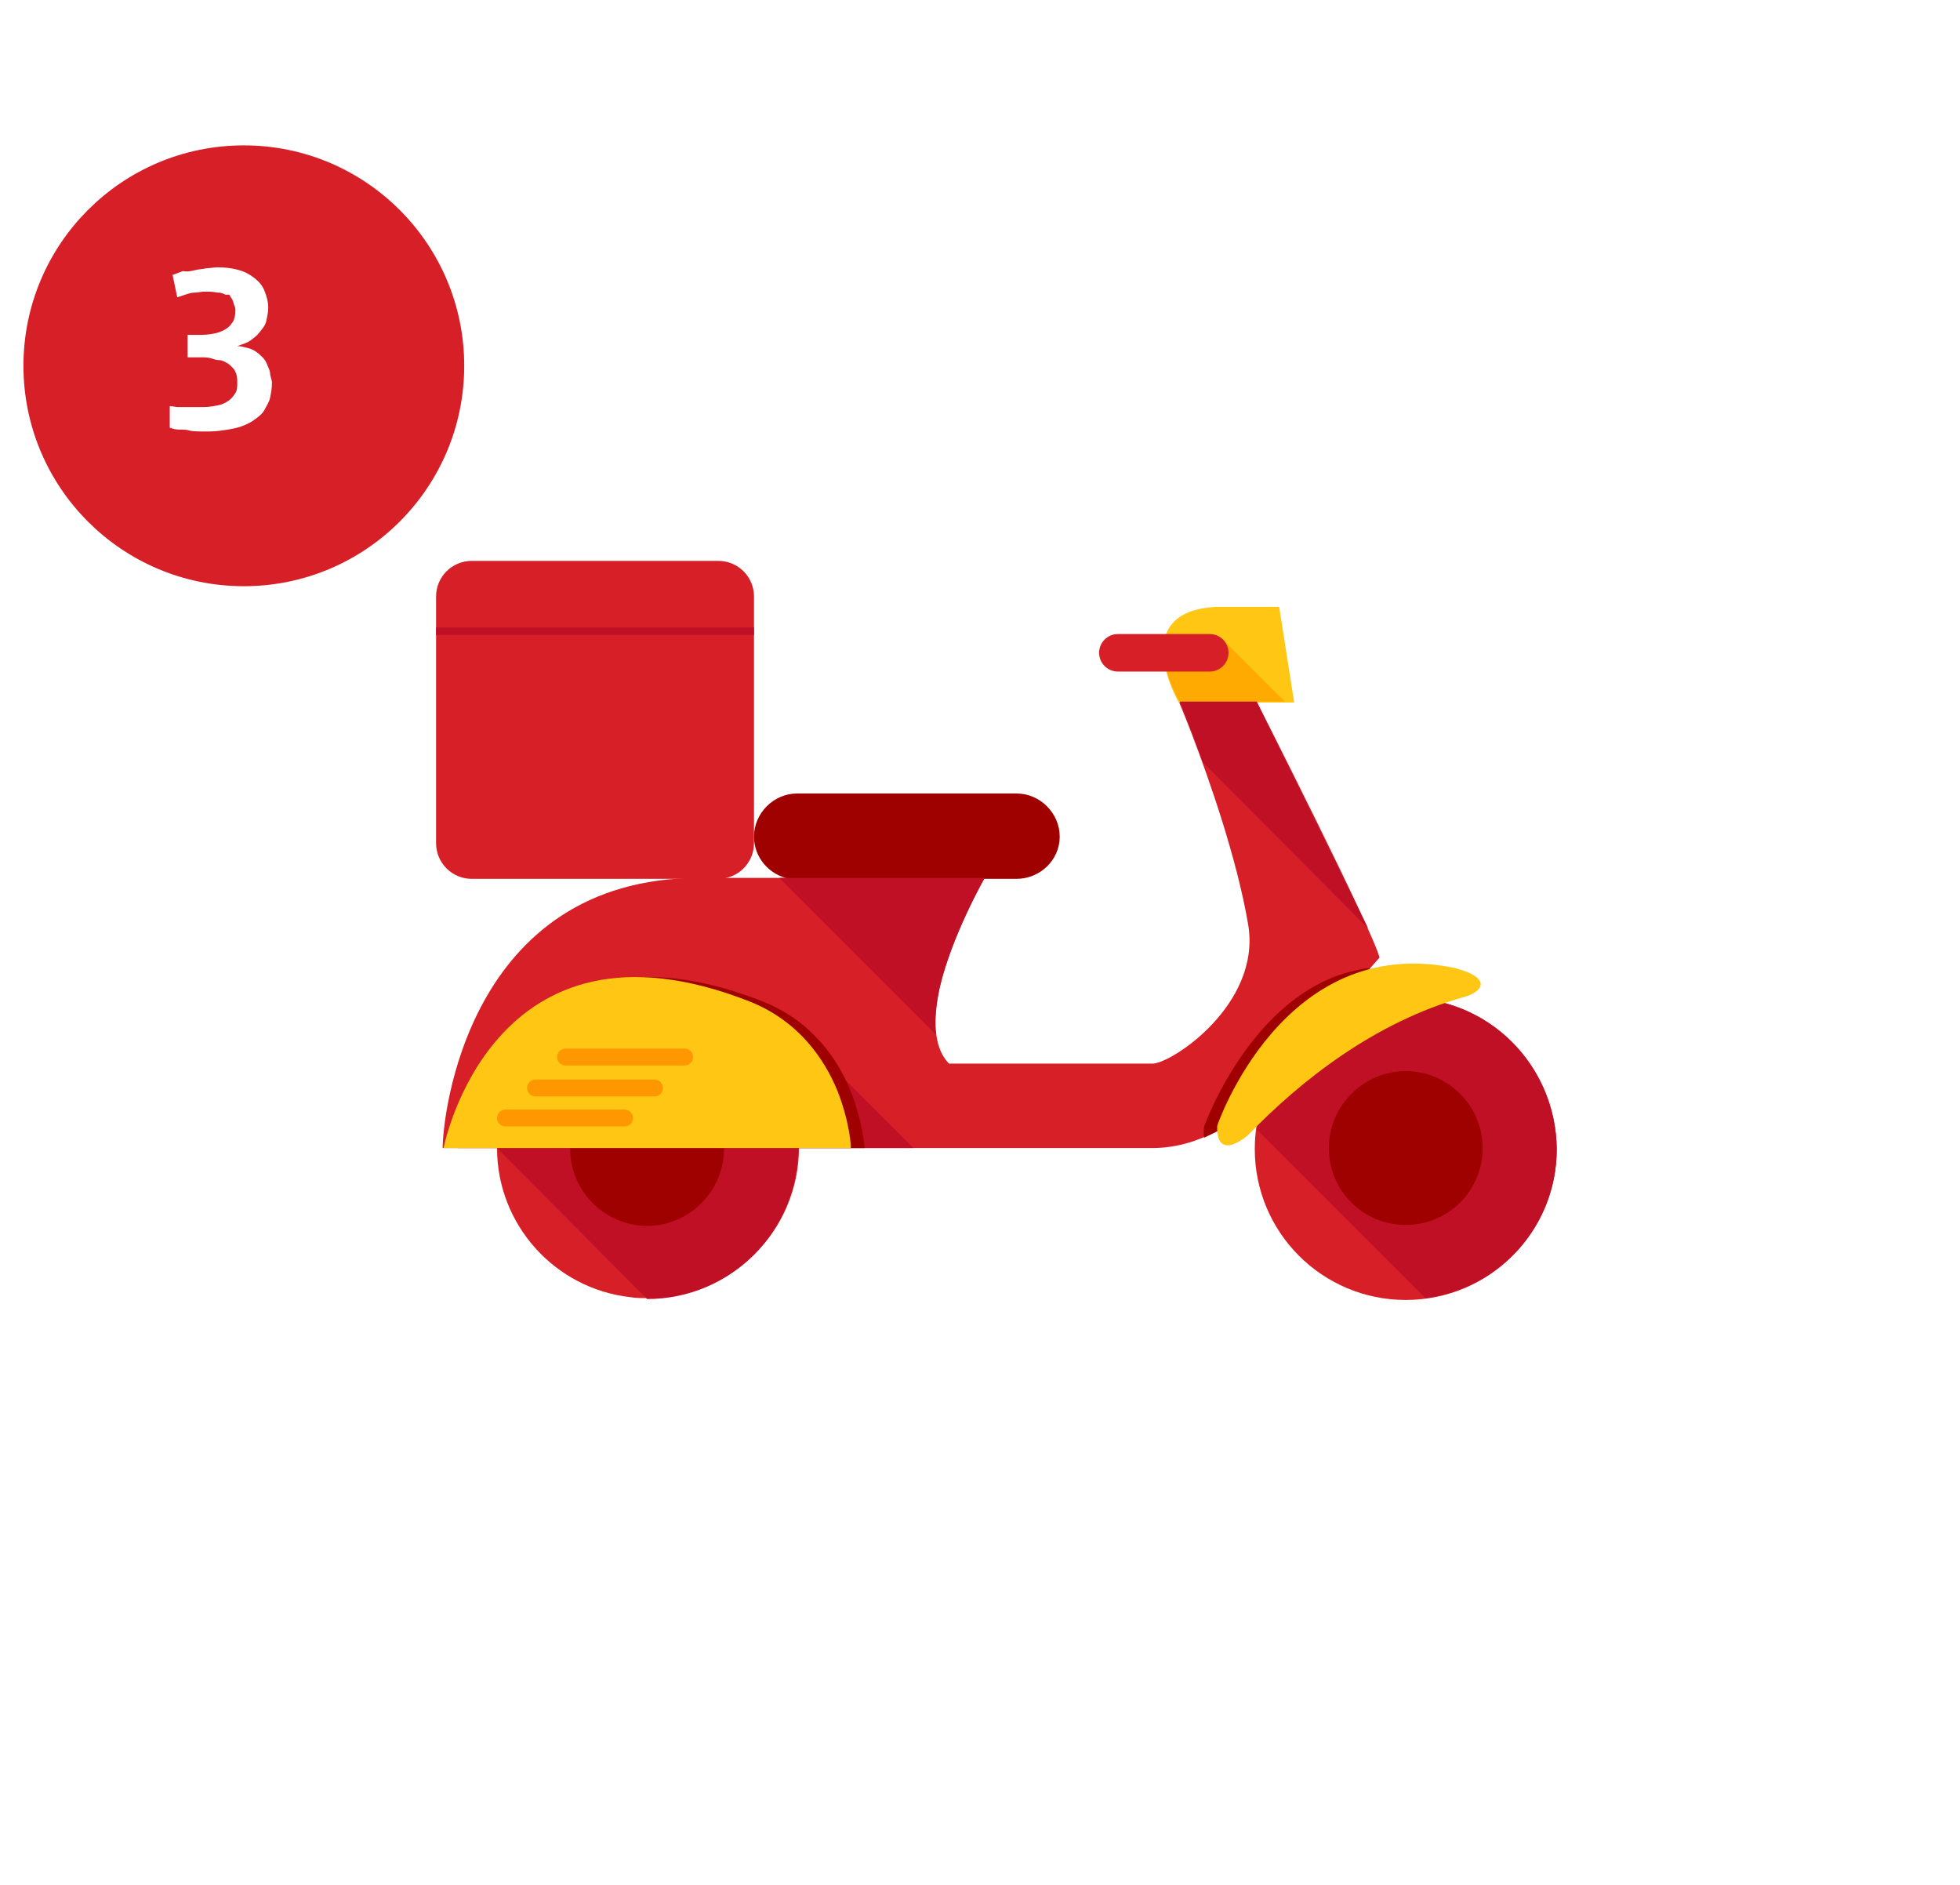 <svg id="Layer_1" xmlns="http://www.w3.org/2000/svg" viewBox="29 -24 209 201" enable-background="new 29 -24 209 201"><style>.st0{filter:url(#filter-1);} .st1{fill:#FFFFFF;} .st2{filter:url(#filter-2);} .st3{fill:#D61F26;} .st4{fill:none;stroke:#D61F26;stroke-width:3;} .st5{enable-background:new ;} .st6{fill:#9F0000;} .st7{fill:#BF1025;} .st8{fill:#FFC713;} .st9{fill:#FF9700;} .st10{fill:#FFAA00;}</style><filter width="200%" height="200%" y="-50%" filterUnits="objectBoundingBox" x="-50%" id="filter-2"><feOffset dy="2" result="shadowOffsetOuter1" in="SourceAlpha" dx="2"/><feGaussianBlur result="shadowBlurOuter1" in="shadowOffsetOuter1" stdDeviation="2"/><feColorMatrix result="shadowMatrixOuter1" in="shadowBlurOuter1" values="0 0 0 0 0 0 0 0 0 0 0 0 0 0 0 0 0 0 0.128 0"/><feMerge><feMergeNode in="shadowMatrixOuter1"/><feMergeNode in="SourceGraphic"/></feMerge></filter><filter width="200%" height="200%" y="-50%" filterUnits="objectBoundingBox" x="-50%" id="filter-1"><feOffset dy="2" result="shadowOffsetOuter1" in="SourceAlpha" dx="2"/><feGaussianBlur result="shadowBlurOuter1" in="shadowOffsetOuter1" stdDeviation="2"/><feColorMatrix result="shadowMatrixOuter1" in="shadowBlurOuter1" values="0 0 0 0 0 0 0 0 0 0 0 0 0 0 0 0 0 0 0.093 0"/><feMerge><feMergeNode in="shadowMatrixOuter1"/><feMergeNode in="SourceGraphic"/></feMerge></filter><g id="Current"><g id="HOMEPAGE"><g id="how-it-works-copy-2"><g id="Wie-funktioniert-eig-_x2B_-Group-_x2B_-Group-_x2B_-Group"><g id="Group-_x2B_-Group-_x2B_-Group"><g id="Group"><g id="unterwegs"><circle class="st0 st1" cx="133.5" cy="73.5" r="97.5" id="Oval-197-Copy-2" transform="translate(2 1)"/><g id="Oval-161-Copy-2" class="st2" transform="translate(2 1)"><circle class="st3" cx="51" cy="12" r="22"/><circle class="st4" cx="51" cy="12" r="22"/></g><path class="st5 st1" d="M58 16.8c0 .6-.1 1.1-.2 1.6s-.4.9-.6 1.3-.6.7-1 1-.8.5-1.3.7-1 .3-1.6.4-1.3.2-1.9.2h-1.1s-.8 0-1.1-.1-.7-.1-1.1-.1-.7-.1-1-.2v-2.3c.3 0 .6.1.9.1h2.7c.6 0 1.1-.1 1.6-.2s.8-.3 1.1-.5.5-.5.7-.8.2-.7.2-1.1c0-.3 0-.6-.1-.9s-.2-.5-.4-.7-.4-.4-.6-.5-.5-.3-.8-.3-.6-.1-.9-.2-.7-.1-1.1-.1H49v-2.4h1.5c.6 0 1.2-.1 1.6-.2s.8-.3 1.1-.5.5-.5.7-.8c.1-.3.2-.6.2-1 0-.2 0-.4-.1-.6s-.1-.4-.2-.6c-.1-.2-.2-.3-.3-.5s-.3 0-.5-.1-.4-.2-.7-.2-.5-.1-.9-.1h-.8s-.6.1-.9.1-.6.1-.9.2l-.9.3-.5-2.4c.4-.1.8-.3 1.1-.4.5.1.9 0 1.3-.1s.8-.1 1.2-.2c.4 0 .8-.1 1.2-.1.9 0 1.6.1 2.3.3s1.2.5 1.7.9.8.8 1 1.3.4 1.1.4 1.8c0 .5-.1.9-.2 1.4s-.4.8-.7 1.2-.6.6-1 .9-.9.4-1.4.6c.4 0 .7.1 1.1.2s.6.2.9.4.5.4.7.6.4.5.5.8.3.6.3.9.2.7.2 1z"/><g id="Imported-Layers-Copy-6"><path id="Fill-1" class="st3" d="M163 50.8h-8.3s.6 1.4 1.4 3.5c1.8 4.7 4.8 13.2 6 20.3 1.4 8.5-8.2 14.8-10.2 14.8h-21.7c-1.7-1.7-1.7-4.8-1-8.1 1.3-5.6 4.8-11.7 4.8-11.7h-30.4c-24.8 0-27.4 25.5-27.4 28.8h75.7c5.4 0 9.2-3.4 9.2-3.4l15-16.9c-.7-2.9-13.1-27.3-13.1-27.3"/><path id="Fill-2" class="st6" d="M113.2 69.7h24.2c2.5 0 4.6-2 4.6-4.5s-2.1-4.6-4.6-4.6H114c-2.5 0-4.6 2.1-4.6 4.6 0 2.2 1.6 4.1 3.8 4.5"/><path id="Fill-3" class="st3" d="M79.3 69.7h26.3c2.1 0 3.8-1.7 3.8-3.8V39.6c0-2.1-1.7-3.8-3.8-3.8H79.3c-2.1 0-3.8 1.7-3.8 3.8v26.3c0 2.1 1.7 3.8 3.8 3.8"/><path id="Fill-4" class="st3" d="M114 96.5c-.9-8-7.7-14.2-15.9-14.2-8.9 0-16.1 7.2-16.1 16.1 0 8.2 6.2 15 14.2 15.9.6.1 1.2.1 1.9.1 8.9 0 16.1-7.2 16.1-16.1-.1-.5-.1-1.1-.2-1.8"/><path id="Fill-5" class="st7" d="M114.1 98.4c0-.6 0-1.3-.1-1.9-.2-1.5-.6-3-1.2-4.4L82 98.4l16 16.1c8.9 0 16.1-7.2 16.1-16.1"/><path id="Fill-6" class="st6" d="M98 106.7c4.5 0 8.2-3.7 8.2-8.2 0-4.5-3.7-8.2-8.2-8.2s-8.2 3.7-8.2 8.2c0 4.5 3.7 8.2 8.2 8.2"/><path id="Fill-7" class="st3" d="M178.9 82.4c-8.9 0-16.1 7.2-16.1 16.1 0 8.9 7.2 16.1 16.1 16.1s16.1-7.2 16.1-16.1c-.1-9-7.3-16.1-16.1-16.1"/><path id="Fill-8" class="st7" d="M180.7 82.5c-5.7 2-14.7 6.2-17.7 13.8v.1l18 18c7.9-1 14-7.7 14-15.9-.1-8.3-6.3-15.1-14.3-16"/><path id="Fill-9" class="st6" d="M178.9 90.2c-4.5 0-8.2 3.7-8.2 8.2 0 4.6 3.7 8.2 8.2 8.2 4.6 0 8.2-3.7 8.2-8.2 0-4.5-3.7-8.2-8.2-8.2"/><path id="Fill-10" class="st7" d="M114.1 86.1l12.3 12.3h-17.7l5.4-12.3"/><path id="Fill-11" class="st6" d="M119.7 92.3c-1.4-3.4-4.1-7.4-9.3-9.5-27.6-10.9-32.6 15.6-32.6 15.6h43.4s-.2-2.8-1.5-6.1"/><path id="Fill-12" class="st8" d="M118.3 92.3c-1.4-3.4-4.1-7.4-9.3-9.5-27.6-10.9-32.7 15.6-32.7 15.6h43.4c.1 0-.1-2.8-1.4-6.1"/><path id="Fill-13" class="st6" d="M175.1 79.2c-12.2 1.4-17.7 16.9-17.7 16.9s-.1.7 0 1.2c1.9-.9 3.6-1.8 3.6-1.8l14.1-16.3"/><path id="Fill-14" class="st8" d="M184.1 79.2C165.8 75.4 158.8 96 158.8 96s-.4 3.9 3.2 1.1c5.8-6 13.6-12.1 23.1-14.8 1.9-.5 3.2-2-1-3.1"/><path id="Fill-15" class="st9" d="M82.9 96.1h12.7c.5 0 .9-.4.9-.9s-.4-.9-.9-.9H82.9c-.5 0-.9.4-.9.9s.4.9.9.9"/><path id="Fill-16" class="st9" d="M86.1 92.9h12.7c.5 0 .9-.4.9-.9s-.4-.9-.9-.9H86.1c-.5 0-.9.4-.9.9s.4.9.9.9"/><path id="Fill-17" class="st9" d="M89.3 89.6H102c.5 0 .9-.4.9-.9s-.4-.9-.9-.9H89.3c-.5 0-.9.4-.9.9s.4.9.9.9"/><path id="Fill-18" class="st8" d="M166 44.5l-.6-3.8h-6.6c-9.8.4-4.1 10.2-4.1 10.2H167l-1-6.4"/><path id="Fill-19" class="st10" d="M159.4 44.2c-.4.6-5.3 1.9-6.1 2.8.4 2.1 1.5 3.8 1.5 3.8H166l-6.6-6.6"/><path id="Fill-20" class="st3" d="M148.2 47.6h9.8c1.1 0 2-.9 2-2s-.9-2-2-2h-9.8c-1.1 0-2 .9-2 2s.9 2 2 2"/><path id="Fill-21" class="st7" d="M75.5 42.9h33.9v.8H75.5v-.8z"/><path id="Fill-22" class="st7" d="M129.2 81.3c1.3-5.6 4.8-11.7 4.8-11.7h-21.9l16.7 16.7c-.2-1.4 0-3.2.4-5"/><path id="Fill-23" class="st7" d="M154.8 50.8s.6 1.4 1.4 3.5c.3.9.7 1.9 1.1 3L174.9 75 163 50.8h-8.2"/></g></g></g></g></g></g></g></g></svg>